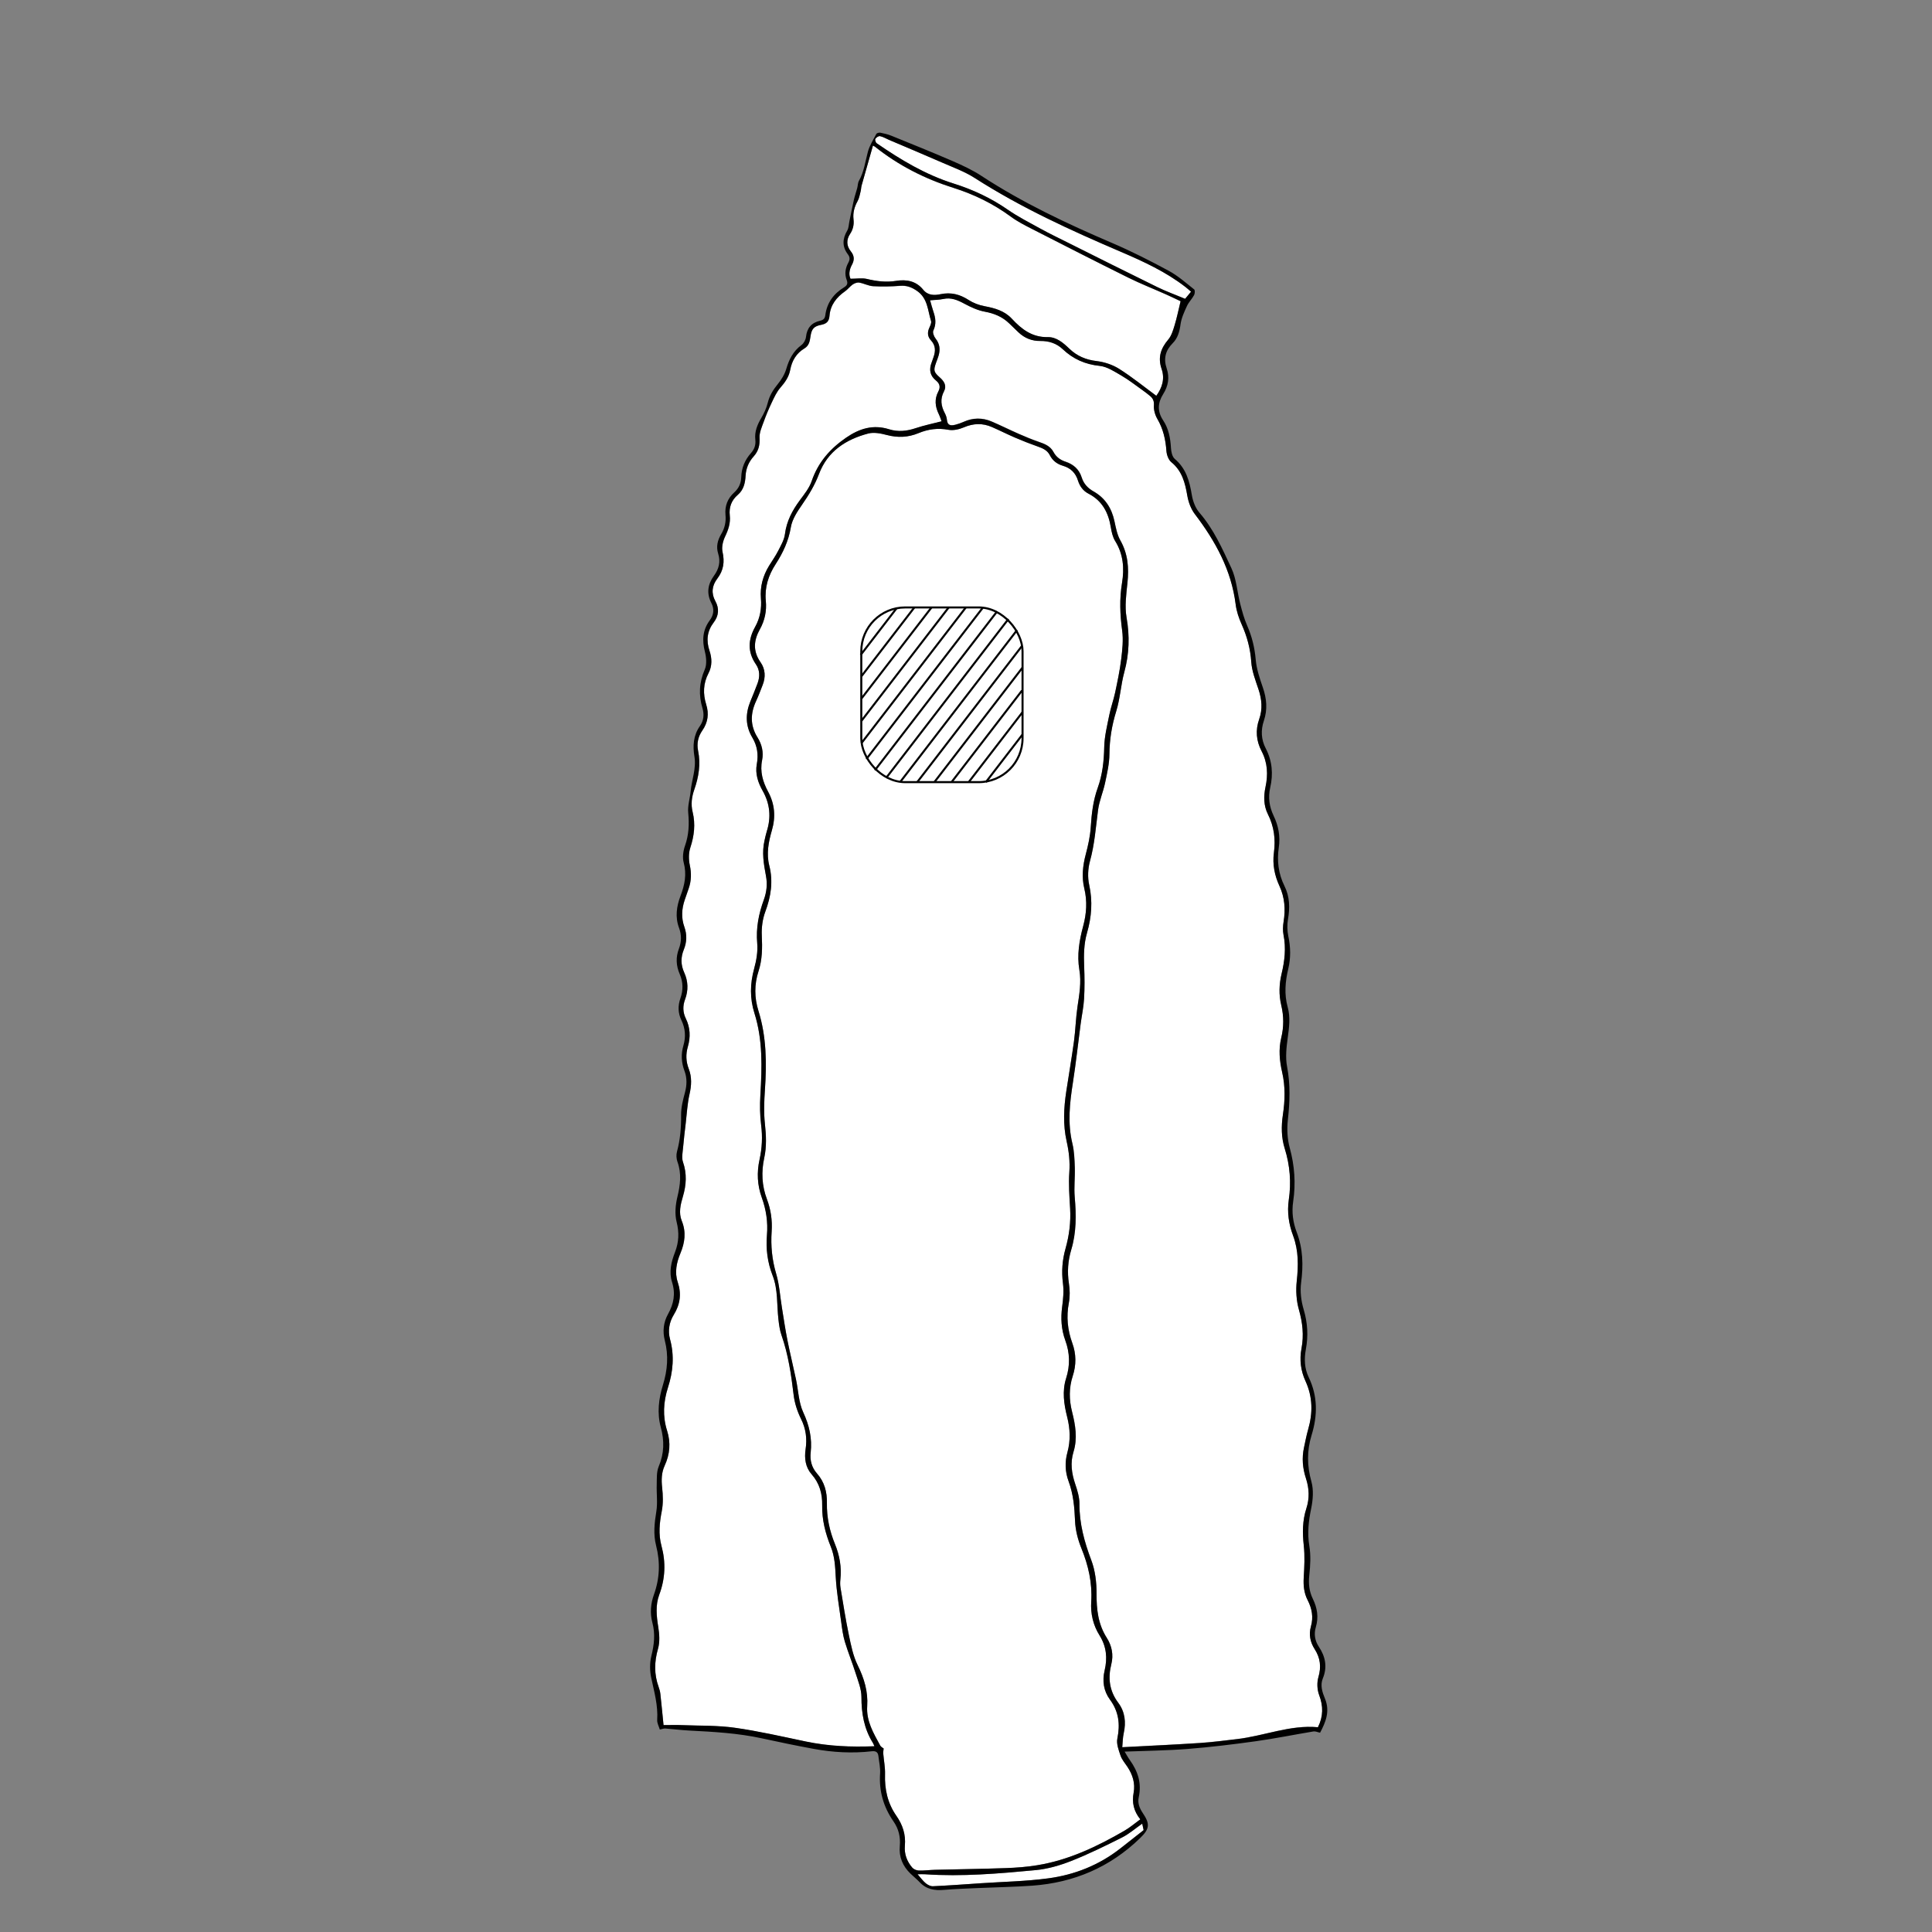 <?xml version="1.0" encoding="UTF-8"?>
<svg xmlns="http://www.w3.org/2000/svg" version="1.1" viewBox="0 0 708.66 708.66">
  <rect x="0" y="0" width="708.66" height="708.66" fill="#808080" stroke="none"/>
  <defs>
    <style>
      .cls-1, .cls-2 {
        fill: #fff;
      }

      .cls-2 {
        stroke: #000;
        stroke-miterlimit: 10;
        stroke-width: .75px;
      }
    </style>
  </defs>
  <!-- Generator: Adobe Illustrator 28.7.1, SVG Export Plug-In . SVG Version: 1.2.0 Build 142)  -->
  <g>
    <g id="fond">
      <g>
        <path class="cls-1" d="M418.26,667.33c-2.07,1.51-3.8,3-5.74,4.13-10.07,5.84-20.5,10.84-32.12,12.71-3.76.61-7.59.9-11.39,1.04-8.69.31-17.39.41-26.09.63-1.98.05-3.96.33-5.93.27-.82-.03-1.87-.47-2.39-1.09-1.95-2.28-2.96-5.02-2.69-8.03.37-4.09-.81-7.65-3.12-10.96-3.2-4.58-4.34-9.7-4.16-15.26.08-2.51-.44-5.04-.65-7.56-.05-.59.09-1.2.15-1.87-.33-.27-.98-.56-1.25-1.06-2.46-4.53-5.17-8.98-4.79-14.47.37-5.37-1.13-10.22-3.51-15.06-1.68-3.41-2.44-7.33-3.23-11.1-1.2-5.73-2.08-11.52-3.05-17.29-.16-.96-.16-1.99-.05-2.96.5-4.54-.28-8.87-1.99-13.06-1.98-4.83-3.04-9.82-2.95-15.07.07-3.99-.89-7.69-3.63-10.79-1.94-2.18-2.64-4.82-2.32-7.69.57-5.2-.49-9.92-2.73-14.74-1.7-3.66-1.8-8.05-2.66-12.1-1.03-4.82-2.2-9.61-3.16-14.44-.78-3.92-1.35-7.89-2-11.84-.68-4.16-.92-8.45-2.11-12.46-1.52-5.13-2.02-10.24-1.66-15.49.28-4.09-.29-8.03-1.73-11.86-1.87-4.97-2.11-10.01-.98-15.2.89-4.1.7-8.23.24-12.43-.45-4.11-.29-8.32,0-12.46.67-9.8.59-19.5-2.37-28.98-1.52-4.87-1.56-9.7.03-14.58,1.38-4.23,1.42-8.56,1.2-13-.14-2.89.24-6.02,1.25-8.72,2.08-5.6,2.98-11.13,1.49-16.99-1.12-4.39-.28-8.72.96-12.95,1.43-4.93,1.06-9.62-1.38-14.15-1.95-3.62-3.07-7.36-2.21-11.59.59-2.92-.09-5.79-1.69-8.34-2.73-4.37-2.62-8.78-.51-13.34.89-1.92,1.63-3.91,2.4-5.88,1.14-2.9,1-5.81-.76-8.32-2.85-4.06-2.56-7.99-.26-12.11,1.8-3.23,2.53-6.74,2.18-10.43-.48-4.95.95-9.37,3.6-13.46,2.72-4.18,4.74-8.53,5.59-13.58.49-2.9,2.36-5.72,4.1-8.23,2.48-3.56,4.68-7.19,6.22-11.27,3.15-8.34,9.85-12.68,18.04-14.84,2.1-.55,4.65-.04,6.84.54,4.01,1.06,7.83.88,11.61-.68,3.55-1.47,7.1-1.96,10.97-1.23,1.8.34,3.98-.17,5.71-.91,3.49-1.49,6.85-1.58,10.26-.1,2.85,1.24,5.62,2.65,8.48,3.88,2.71,1.16,5.45,2.26,8.24,3.23,1.85.65,3.58,1.36,4.52,3.22,1.02,2.02,2.68,3.26,4.81,3.88,2.81.82,4.64,2.61,5.5,5.39.66,2.12,1.89,3.82,3.87,4.84,5.07,2.6,7.32,6.99,8.2,12.38.28,1.72.7,3.56,1.59,5,2.99,4.81,3.39,10,2.51,15.34-.97,5.86-.75,11.63.05,17.5.47,3.42.07,7.01-.35,10.47-.5,4.12-1.37,8.2-2.23,12.27-.58,2.75-1.58,5.42-2.13,8.18-.78,3.92-1.79,7.88-1.87,11.84-.1,5.15-.65,10.13-2.4,14.97-1.67,4.63-2.24,9.43-2.54,14.33-.21,3.35-.95,6.7-1.82,9.96-1.11,4.18-1.57,8.36-.55,12.56,1.13,4.67.83,9.22-.41,13.81-1.43,5.28-2.33,10.61-1.39,16.12.77,4.53-.03,8.99-.7,13.47-.62,4.18-.72,8.44-1.28,12.64-.83,6.15-1.89,12.27-2.83,18.41-.93,6.12-1.23,12.24.14,18.33.84,3.73,1.25,7.43.98,11.32-.31,4.41.03,8.88.29,13.31.29,5-.33,9.87-1.68,14.67-1.18,4.2-1.52,8.4-.95,12.78.37,2.81.09,5.75-.29,8.58-.56,4.23-.32,8.32,1.14,12.31,1.69,4.61,1.83,9.16.32,13.9-1.5,4.72-.81,9.53.38,14.23,1.1,4.33,1.28,8.63.09,12.96-.99,3.59-.86,7.14.43,10.62,1.74,4.71,2.17,9.56,2.37,14.55.14,3.37,1.04,6.86,2.32,10.01,2.57,6.33,4.04,12.75,3.61,19.61-.28,4.41.71,8.62,3.06,12.37,2.55,4.06,2.93,8.31,1.86,12.83-.91,3.86-.38,7.54,1.95,10.71,3.22,4.38,3.8,9.01,2.72,14.26-.4,1.94.47,4.26,1.16,6.27.51,1.5,1.64,2.79,2.54,4.14,1.91,2.88,2.91,6.06,2.27,9.46-.67,3.59,0,6.72,2.44,9.78Z"/>
        <path class="cls-1" d="M341.14,110.11c1.82-.17,3.39-.16,4.89-.49,2.85-.62,5.19.38,7.63,1.69,2.38,1.28,4.95,2.48,7.57,2.97,3.48.64,6.48,1.88,8.99,4.33,1.11,1.09,2.24,2.17,3.36,3.24,2.26,2.16,4.95,3.23,8.07,3.18,3.11-.04,5.92.88,8.16,3,3.85,3.65,8.23,5.59,13.59,6.14,2.76.29,5.45,2.1,7.97,3.57,2.67,1.55,5.12,3.48,7.65,5.28.98.69,1.93,1.42,2.85,2.19,1.06.89,1.51,1.86,1.4,3.46-.12,1.64.44,3.55,1.29,5,2.14,3.66,2.99,7.55,3.3,11.71.1,1.43.76,3.25,1.8,4.1,3.97,3.23,5.05,7.58,5.86,12.29.4,2.35,1.32,4.87,2.75,6.74,7.56,9.93,13.4,20.53,14.99,33.16.31,2.48,1.15,4.98,2.18,7.27,1.99,4.44,3.21,8.94,3.54,13.84.23,3.38,1.54,6.72,2.64,9.99,1.23,3.68,1.58,7.29.26,11-1.43,4.03-1.07,7.98.88,11.7,2.23,4.25,2.42,8.61,1.44,13.18-.73,3.39-.69,6.85.88,9.96,2.29,4.54,2.86,9.21,2.2,14.18-.56,4.24.26,8.31,2.05,12.18,1.93,4.19,2.24,8.54,1.51,13.05-.26,1.59-.34,3.3-.03,4.86.97,4.84.42,9.56-.71,14.27-.92,3.85-1.04,7.71-.12,11.55.96,4.01.96,7.96-.01,11.96-1.02,4.22-.62,8.45.34,12.61,1.2,5.19,1.05,10.4.27,15.59-.63,4.2-.59,8.37.67,12.38,1.94,6.2,2.43,12.46,1.49,18.84-.67,4.54,0,8.91,1.58,13.12,2.04,5.48,1.97,10.98,1.34,16.69-.37,3.43-.15,7.14.79,10.44,1.34,4.75,1.88,9.4.96,14.2-.8,4.18-.28,8.23,1.46,12.02,2.68,5.85,2.71,11.72.96,17.78-.63,2.17-1.03,4.39-1.51,6.6-.84,3.83-.5,7.6.71,11.29,1.2,3.67,1.36,7.33.16,11.03-1.45,4.46-1.46,8.96-.95,13.61.43,3.89.21,7.88-.02,11.8-.17,2.91.12,5.67,1.44,8.23,1.59,3.09,2.16,6.25,1.21,9.62-.84,2.99-.27,5.8,1.35,8.33,2.09,3.26,2.49,6.51,1.39,10.29-.59,2.02-.48,4.61.27,6.58,1.53,4.04,1.55,7.81-.45,11.81-10.19-.96-19.79,3.23-29.85,4.37-4.49.51-8.97,1.12-13.48,1.41-9.3.6-18.61,1.03-28.44,1.55.16-1.67.16-3.47.54-5.17.9-4.03.45-7.84-2-11.12-3.28-4.39-3.85-9.04-2.54-14.23.84-3.34.18-6.7-1.67-9.59-3.2-5.01-3.78-10.43-3.76-16.23.02-4.09-.49-8.44-1.92-12.23-2.56-6.76-4.4-13.49-4.36-20.77.01-2.4-.76-4.87-1.54-7.19-1.32-3.92-1.88-7.78-.63-11.83,1.52-4.91.71-9.81-.52-14.64-1.12-4.43-1.18-8.82.24-13.17,1.33-4.06,1.28-8.08-.16-12.05-1.75-4.83-2.24-9.68-1.27-14.78.44-2.3.39-4.8.02-7.13-.66-4.23-.36-8.31.86-12.36,1.9-6.35,1.84-12.79,1.27-19.33-.31-3.56.14-7.19.03-10.78-.1-2.94-.2-5.96-.88-8.8-1.81-7.48-1-14.85.17-22.29,1.12-7.17,1.9-14.4,2.85-21.6.41-3.08,1.08-6.14,1.26-9.23.23-3.93.2-7.89.04-11.82-.17-4.19-.13-8.33,1.05-12.4,1.67-5.78,2.12-11.55.79-17.56-.62-2.77-.46-5.99.29-8.74,1.71-6.18,2.14-12.5,2.97-18.79.44-3.32,1.85-6.5,2.55-9.81.74-3.5,1.58-7.06,1.61-10.61.04-5.44.89-10.6,2.51-15.8,1.43-4.62,1.67-9.59,2.94-14.27,1.83-6.69,2.03-13.24.83-20.1-.72-4.08-.11-8.46.33-12.66.58-5.49.2-10.63-2.6-15.58-1.18-2.09-1.66-4.63-2.16-7.03-1.01-4.77-3.4-8.51-7.66-10.93-2.14-1.21-3.63-2.8-4.38-5.19-.91-2.9-3.01-4.76-5.85-5.7-1.98-.65-3.49-1.72-4.49-3.6-1.15-2.16-3.25-2.97-5.44-3.72-2.52-.86-4.99-1.9-7.43-2.97-3.3-1.44-6.51-3.07-9.82-4.48-3.41-1.45-6.86-1.4-10.28.14-.96.43-1.97.79-2.99,1.05-1.58.41-2.94.37-3.12-1.82-.07-.82-.37-1.68-.76-2.41-1.41-2.65-1.78-5.23-.3-8.04,1.07-2.01.05-3.66-1.51-5.04-2.3-2.03-2.43-2.6-1.38-5.51.31-.86.67-1.71.92-2.6.63-2.23.41-4.26-1.12-6.18-.6-.76-1.17-2.22-.83-2.93,1.15-2.41.83-4.63.02-6.97-.46-1.33-.79-2.7-1.22-4.2Z"/>
        <path class="cls-1" d="M345.39,154.58c-3.3.86-6.47,1.5-9.51,2.52-3.26,1.09-6.44,1.44-9.75.4-5.8-1.82-10.81-.31-15.75,3.08-5.92,4.07-10.28,9.05-12.64,15.93-.87,2.53-2.69,4.79-4.32,7-2.78,3.75-4.88,7.67-5.49,12.44-.27,2.15-1.51,4.22-2.52,6.22-.96,1.88-2.22,3.61-3.32,5.43-2.23,3.67-3.32,7.62-2.97,11.94.31,3.69-.3,7.2-2.12,10.44-2.6,4.65-2.86,9.19.29,13.75,1.46,2.11,1.48,4.54.61,6.92-.82,2.25-1.75,4.47-2.66,6.69-1.84,4.53-1.83,8.96.72,13.23,1.83,3.06,2.3,6.26,1.65,9.77-.65,3.49.45,6.77,2.14,9.76,2.71,4.79,3.17,9.71,1.51,14.91-.34,1.07-.55,2.19-.81,3.29-1.04,4.39-.3,8.73.52,13.03.57,3.03.24,5.92-.78,8.74-1.89,5.17-2.93,10.36-2.43,15.96.27,3.08-.31,6.36-1.14,9.38-1.51,5.5-1.59,10.87.12,16.27,3.12,9.85,2.77,19.93,2.18,30.05-.21,3.65-.18,7.37.28,10.99.55,4.29.34,8.47-.58,12.63-1.05,4.76-.83,9.41.82,13.98,1.61,4.46,2.29,9.01,1.89,13.74-.43,5.07.2,10.03,2.06,14.78,2.04,5.2,1.53,10.73,2.15,16.11.23,1.95.48,3.96,1.12,5.8,2.49,7.12,3.57,14.49,4.46,21.94.36,3.02,1.36,6.09,2.72,8.82,1.8,3.61,2.25,7.23,1.67,11.1-.5,3.37-.05,6.62,2.21,9.2,2.91,3.31,3.95,7.13,3.87,11.34-.1,5.34,1.19,10.36,3.17,15.24,1.44,3.55,1.59,7.21,1.8,10.99.31,5.61,1.27,11.19,2.03,16.77.32,2.37.63,4.78,1.32,7.07,1.17,3.89,2.73,7.67,3.95,11.55.9,2.86,2.14,5.81,2.13,8.71-.01,6.04.97,11.66,4.18,16.82.21.34.34.74.58,1.26-8.59.35-16.92,0-25.19-1.74-8.63-1.81-17.24-3.79-25.96-5.03-6.26-.89-12.68-.72-19.03-.96-2.45-.09-4.9-.02-7.17-.02-.41-4.06-.76-7.77-1.17-11.48-.09-.83-.33-1.67-.61-2.46-1.71-4.68-1.63-9.29-.24-14.11.7-2.45.51-5.31.09-7.89-.66-4.05-1.08-8.05.37-11.93,2.21-5.91,2.45-11.83.8-17.88-1.16-4.26-.72-8.48.12-12.78.54-2.78.44-5.76.13-8.59-.31-2.83-.26-5.49.93-8.07,1.92-4.16,2.28-8.42.89-12.79-1.69-5.31-1.37-10.59.31-15.83,1.88-5.84,2.4-11.68.77-17.72-.83-3.06-.34-6.23,1.38-9.01,2.34-3.78,2.87-7.67,1.44-11.95-1.2-3.58-.44-7.17.97-10.55,1.65-3.95,2.17-7.82.51-11.91-1.21-2.97-.45-6.01.41-8.93,1.26-4.24,1.52-8.38.03-12.68-.54-1.55-.12-3.47.03-5.21.26-3.01.62-6.01.98-9.01.42-3.56.6-7.17,1.39-10.64.73-3.22.9-6.27-.29-9.34-1.03-2.67-1.13-5.32-.32-8.08,1.02-3.5.9-6.98-.74-10.33-1.12-2.28-1.18-4.61-.29-6.99,1.26-3.34,1.16-6.68-.31-9.9-1.29-2.82-1.29-5.58-.14-8.41,1.11-2.73,1.21-5.51.21-8.28-1.2-3.35-1-6.66.13-9.97.48-1.4.98-2.8,1.46-4.2.97-2.81,1.02-5.58.39-8.53-.43-2.04-.46-4.43.19-6.39,1.43-4.36,1.95-8.62.85-13.1-.68-2.79-.36-5.46.63-8.27,1.59-4.54,2.38-9.29,1.38-14.16-.56-2.7,0-5.24,1.56-7.47,2.06-2.96,2.47-6.12,1.42-9.49-1.23-3.96-1.12-7.76.83-11.5,1.38-2.65,1.3-5.48.37-8.25-1.27-3.76-.89-7.19,1.56-10.41,1.84-2.41,2.07-5.08.6-7.76-1.62-2.96-1.25-5.72.72-8.31,2.26-2.97,2.73-6.11,1.9-9.79-.39-1.73.14-3.95.94-5.62,1.2-2.5,2.03-4.94,1.72-7.72-.34-3.03.62-5.59,2.94-7.58,2.19-1.87,2.71-4.41,2.86-7.05.16-2.74,1.19-5.08,2.99-7.08,1.78-1.97,2.27-4.14,2.13-6.81-.1-1.91.82-3.91,1.5-5.8.88-2.43,1.88-4.83,2.99-7.16.9-1.88,1.79-3.86,3.14-5.4,1.72-1.97,3.13-3.94,3.62-6.56.62-3.34,2.25-6.08,5.24-7.87,1.67-1,1.94-2.66,2.19-4.36.39-2.74,1.2-3.74,3.91-4.27,1.96-.38,2.9-1.22,3.07-3.33.31-3.94,2.55-6.77,5.72-8.99,1.02-.71,1.77-1.79,2.8-2.49.66-.45,1.64-.81,2.39-.68,1.73.29,3.39,1.22,5.11,1.32,3.29.18,6.61.12,9.89-.14,2.43-.19,4.28.53,6.25,1.91,3.9,2.73,3.86,7.13,5.08,10.99.21.68-.24,1.66-.59,2.41-.81,1.73-.74,3.3.57,4.71,1.72,1.84,1.73,3.91.94,6.12-.24.66-.44,1.34-.7,2-1.02,2.6-.62,4.84,1.64,6.64,1.35,1.07,1.66,2.41.83,3.95-1.5,2.81-1.2,5.56.15,8.33.48.99.8,2.06,1.05,2.7Z"/>
        <path class="cls-1" d="M433.04,110.47c-.81,3.32-1.37,6.12-2.2,8.84-.56,1.84-1.15,3.86-2.35,5.28-2.76,3.25-3.85,6.61-2.43,10.74,1.25,3.63.22,6.91-1.94,9.87-4.55-3.34-8.92-6.9-13.65-9.89-2.42-1.52-5.43-2.51-8.27-2.85-3.93-.47-7.17-1.84-9.98-4.54-2.22-2.13-4.72-4.3-7.86-4.24-5.77.11-9.64-2.87-13.25-6.77-2.67-2.88-6.25-3.88-10.02-4.58-2.02-.38-4.09-1.15-5.81-2.27-3.21-2.09-6.48-2.92-10.25-2.14-2.31.48-4.67.53-6.41-1.62-2.61-3.24-6.16-3.87-9.97-3.25-3.65.6-7.13.14-10.68-.71-1.77-.42-3.72-.07-6.01-.07-.67-1.32-.51-3.25.47-5.04,1.02-1.85.96-3.38-.39-5.05-1.58-1.96-1.66-4.21-.27-6.31,1.12-1.69,1.51-3.45,1.28-5.42-.28-2.4.34-4.58,1.52-6.7.59-1.07.79-2.37,1.1-3.58.18-.68.16-1.41.35-2.09,1.36-4.85,2.75-9.7,4.16-14.64.17.09.5.19.75.39,8.61,6.86,18.25,11.77,28.73,15.08,7.61,2.4,14.66,5.84,21.11,10.59,2.37,1.75,5.05,3.11,7.68,4.46,11.76,6.01,23.52,12.01,35.35,17.88,4.55,2.25,9.28,4.11,13.92,6.18,1.92.85,3.81,1.78,5.3,2.48Z"/>
        <path class="cls-1" d="M436.86,106.98c-.88,1.06-1.68,2.02-2.17,2.62-3.57-1.49-7-2.73-10.27-4.33-11.1-5.43-22.13-10.98-33.19-16.5-3.16-1.58-6.34-3.11-9.44-4.81-4.14-2.27-8.37-4.43-12.24-7.11-6.12-4.23-12.73-7.32-19.76-9.53-10.31-3.24-19.42-8.71-28.23-14.78-.39-.27-.71-1.3-.5-1.61.34-.51,1.21-1.11,1.71-1,1.15.24,2.21.9,3.31,1.37,6.42,2.74,12.87,5.43,19.26,8.23,4.13,1.81,8.47,3.37,12.23,5.78,16.96,10.88,35.19,19.19,53.65,27.09,8.24,3.53,16.41,7.29,23.57,12.84.66.51,1.29,1.08,2.05,1.73Z"/>
        <path class="cls-1" d="M418.98,668.91c.18.83.38,1.77.51,2.38-2.99,2.35-5.76,4.53-8.53,6.71-7.81,6.13-16.8,9.69-26.51,10.98-8.17,1.09-16.46,1.24-24.7,1.79-5.85.39-11.7.82-17.55,1.1-.87.04-1.92-.51-2.63-1.09-1.02-.83-1.8-1.95-3-3.31,1.13,0,1.92-.05,2.7,0,13.6.93,27.14-.24,40.64-1.52,4.43-.42,8.91-1.72,13.07-3.37,6.36-2.51,12.52-5.55,18.63-8.62,2.55-1.28,4.76-3.24,7.38-5.06Z"/>
      </g>
    </g>
    <g id="tracés">
      <path d="M484.22,635.56c-.98-.2-1.74-.58-2.42-.47-7.09,1.18-14.15,2.62-21.27,3.61-8.24,1.15-16.52,2.15-24.81,2.81-7.61.6-15.25.67-23.21.98.68,1.11,1.25,2.18,1.96,3.17,2.94,4.09,4.35,8.5,3.22,13.58-.47,2.12.28,3.99,1.48,5.78,2.76,4.09,2.48,5.84-.98,9.2-11.02,10.69-24.27,16.34-39.48,17.44-6.55.47-13.14.58-19.7.87-4.24.19-8.48.32-12.71.68-3.42.3-6.46-.16-8.93-2.78-1.07-1.13-2.29-2.1-3.41-3.18-2.86-2.77-4.28-6.13-3.91-10.12.3-3.31-.43-6.32-2.32-9.04-3.68-5.3-5.35-11.12-4.91-17.61.14-2.07-.38-4.19-.61-6.29-.16-1.46-.89-2-2.43-1.82-7.15.81-14.27.42-21.32-.88-6.39-1.17-12.75-2.5-19.09-3.88-8.74-1.9-17.63-2.38-26.52-2.84-2.95-.15-5.89-.53-8.84-.75-.55-.04-1.12.2-1.99.38-.34-1.16-1.04-2.37-.96-3.53.35-5.33-1.11-10.34-2.19-15.45-.54-2.55-.58-5.43.04-7.94,1.03-4.14,1.5-8.13.38-12.3-.92-3.43-.62-6.96.56-10.24,2.16-5.99,2.37-11.93.79-18.1-1.04-4.07-.59-8.22.1-12.4.53-3.21.04-6.58.15-9.87.07-2.23-.11-4.67.72-6.63,2.04-4.82,2.12-9.47.76-14.46-1.4-5.16-.77-10.41.8-15.48,1.67-5.39,2.11-10.78.69-16.28-.86-3.36-.5-6.7,1.16-9.67,2.12-3.79,2.83-7.52,1.49-11.75-1.18-3.72-.3-7.45,1.08-10.98,1.43-3.69,1.58-7.21.59-11.14-.72-2.87-.42-6.22.29-9.15,1.06-4.37,1.59-8.53.03-12.85-.41-1.14-.5-2.59-.18-3.75,1.2-4.41,1.56-8.85,1.51-13.41-.03-2.77.69-5.59,1.42-8.3.72-2.7.8-5.29-.17-7.88-1.16-3.08-1.33-6.15-.4-9.33.93-3.16.72-6.28-.74-9.29-1.27-2.62-1.32-5.34-.36-8.04,1.07-3.02,1-5.97-.26-8.88-1.33-3.07-1.49-6.14-.3-9.28.97-2.54,1.03-5.06.06-7.65-1.5-3.99-.91-7.96.56-11.81,1.52-3.98,2.3-7.87,1.14-12.17-.51-1.9-.18-4.28.49-6.19,1.41-3.99,1.57-7.91,1.17-12.07-.25-2.57.64-5.24.89-7.88.4-4.25,2.12-8.31,1.39-12.74-.65-3.89-.41-7.76,2.01-11.19,1.39-1.97,1.63-4.23.95-6.5-1.46-4.87-1.24-9.49.83-14.24.81-1.86.57-4.49.04-6.57-1.07-4.18-.81-7.94,1.79-11.47,1.46-1.98,1.75-4.09.58-6.36-1.81-3.5-1.33-6.86.94-9.96,1.84-2.51,2.51-5.17,1.56-8.17-.8-2.55-.2-4.92,1.11-7.11,1.32-2.22,1.83-4.53,1.58-7.1-.3-3.22.78-6.01,3.19-8.19,1.68-1.52,2.53-3.41,2.59-5.61.1-3.41,1.35-6.35,3.57-8.85,1.26-1.42,1.81-2.98,1.6-4.85-.34-2.96.7-5.51,2.18-8.02,1.03-1.74,1.9-3.65,2.38-5.6.66-2.64,1.97-4.74,3.66-6.81,1.34-1.64,2.54-3.59,3.13-5.6,1.03-3.52,2.55-6.51,5.57-8.75.85-.63,1.55-1.92,1.66-2.97.35-3.26,2.02-5.22,5.13-5.93,1.21-.27,1.79-.76,1.96-2.04.57-4.52,3.03-7.86,6.84-10.2,1.18-.72,1.5-1.43,1-2.73-.84-2.18-.49-4.34.6-6.34.62-1.13.63-2.02-.18-3.08-2.14-2.82-1.99-5.69-.22-8.7.56-.95.56-2.25.8-3.39.54-2.59,1.02-5.18,1.61-7.76.34-1.49.85-2.94,1.25-4.42.24-.88.2-1.9.63-2.66,1.88-3.33,2.32-7.06,3.28-10.65.62-2.3,1.97-4.42,3.1-6.56.18-.33,1.01-.55,1.46-.46,1.37.27,2.76.59,4.06,1.12,7.52,3.06,15.06,6.08,22.5,9.31,3.62,1.57,7.25,3.27,10.54,5.42,15.09,9.87,31.31,17.49,47.84,24.57,7.13,3.05,14.08,6.58,20.91,10.27,3.34,1.81,6.26,4.42,9.27,6.8.35.28.28,1.52-.02,2.08-.77,1.42-1.99,2.61-2.65,4.07-.98,2.14-2.02,4.39-2.33,6.68-.36,2.64-1.01,5.03-2.86,6.89-2.67,2.69-3.44,5.66-2.21,9.28,1.11,3.27.58,6.43-1.26,9.34-2.05,3.25-2.24,6.39-.03,9.71,2.01,3.01,2.64,6.48,2.85,10.08.08,1.39.45,3.23,1.39,4.03,4.18,3.52,5.43,8.19,6.27,13.27.38,2.27,1.31,4.76,2.78,6.46,5.24,6.05,8.42,13.27,11.72,20.33,1.87,3.99,2.12,8.73,3.24,13.09.7,2.72,1.44,5.48,2.57,8.04,1.75,4,2.74,8.07,3.12,12.44.3,3.46,1.47,6.89,2.61,10.21,1.41,4.09,1.78,8.07.38,12.22-1.16,3.42-1.01,6.86.67,10.1,2.39,4.61,2.81,9.41,1.66,14.41-.83,3.59-.33,7.03,1.24,10.32,1.78,3.73,2.52,7.52,1.9,11.71-.71,4.82-.14,9.58,2.08,14.05,1.94,3.89,2.04,7.96,1.3,12.2-.35,2.02-.3,4.23.12,6.23.86,4.03.93,7.99-.02,11.97-1.12,4.67-1.52,9.33-.21,14.04,1.05,3.77.52,7.51,0,11.33-.47,3.45-.87,7.1-.23,10.47,1.25,6.58,1.03,13.01.29,19.59-.38,3.35-.2,6.98.69,10.23,1.79,6.55,2.25,13.07,1.26,19.72-.58,3.9-.07,7.64,1.3,11.24,2.32,6.06,2.45,12.18,1.61,18.55-.42,3.18.02,6.69.94,9.79,1.46,4.9,1.72,9.7.8,14.64-.65,3.51-.5,6.99,1.03,10.17,3.36,6.97,3.3,14.03,1.09,21.24-1.75,5.69-1.72,11.26-.08,17.08.85,3.04.58,6.63-.07,9.79-.96,4.62-1.48,9.07-.69,13.81.58,3.49.38,7.19-.02,10.73-.34,3.09-.04,5.91,1.29,8.64,1.65,3.37,2.2,6.77,1.1,10.46-.73,2.45-.35,4.92,1.11,7.12,2.42,3.64,3.2,7.43,1.47,11.64-1.03,2.52-.2,5.04.78,7.4,1.96,4.72.2,8.78-1.82,12.58ZM418.26,667.33c-2.45-3.05-3.11-6.19-2.44-9.78.63-3.4-.36-6.58-2.27-9.46-.9-1.35-2.03-2.65-2.54-4.14-.69-2.01-1.56-4.33-1.16-6.27,1.08-5.24.51-9.88-2.72-14.26-2.33-3.17-2.87-6.85-1.95-10.71,1.07-4.52.68-8.77-1.86-12.83-2.35-3.74-3.34-7.96-3.06-12.37.44-6.86-1.03-13.28-3.61-19.61-1.28-3.15-2.18-6.64-2.32-10.01-.2-4.99-.63-9.85-2.37-14.55-1.29-3.48-1.42-7.03-.43-10.62,1.19-4.33,1.01-8.63-.09-12.96-1.2-4.7-1.89-9.52-.38-14.23,1.51-4.74,1.37-9.29-.32-13.9-1.46-3.99-1.7-8.09-1.14-12.31.38-2.83.66-5.78.29-8.58-.57-4.38-.24-8.58.95-12.78,1.35-4.8,1.97-9.66,1.68-14.67-.26-4.43-.6-8.9-.29-13.31.28-3.89-.14-7.58-.98-11.32-1.37-6.09-1.07-12.22-.14-18.33.93-6.14,1.99-12.26,2.83-18.41.57-4.19.66-8.45,1.28-12.64.67-4.49,1.47-8.95.7-13.47-.94-5.51-.03-10.84,1.39-16.12,1.24-4.59,1.54-9.14.41-13.81-1.01-4.21-.56-8.38.55-12.56.86-3.26,1.61-6.61,1.82-9.96.31-4.9.87-9.7,2.54-14.33,1.75-4.84,2.29-9.82,2.4-14.97.08-3.96,1.08-7.92,1.87-11.84.55-2.76,1.54-5.43,2.13-8.18.86-4.07,1.73-8.15,2.23-12.27.42-3.46.82-7.05.35-10.47-.8-5.87-1.02-11.64-.05-17.5.88-5.34.48-10.53-2.51-15.34-.9-1.44-1.31-3.28-1.59-5-.88-5.39-3.14-9.78-8.2-12.38-1.98-1.02-3.2-2.72-3.87-4.84-.87-2.78-2.69-4.57-5.5-5.39-2.12-.62-3.79-1.86-4.81-3.88-.94-1.86-2.67-2.57-4.52-3.22-2.78-.98-5.53-2.07-8.24-3.23-2.85-1.22-5.63-2.64-8.48-3.88-3.41-1.48-6.77-1.39-10.26.1-1.74.74-3.92,1.25-5.71.91-3.87-.73-7.42-.24-10.97,1.23-3.78,1.57-7.6,1.74-11.61.68-2.19-.58-4.74-1.09-6.84-.54-8.19,2.17-14.89,6.5-18.04,14.84-1.54,4.08-3.74,7.71-6.22,11.27-1.74,2.51-3.61,5.33-4.1,8.23-.85,5.06-2.88,9.4-5.59,13.58-2.65,4.08-4.08,8.51-3.6,13.46.36,3.69-.38,7.21-2.18,10.43-2.3,4.12-2.59,8.04.26,12.11,1.76,2.51,1.9,5.43.76,8.32-.77,1.97-1.51,3.96-2.4,5.88-2.12,4.55-2.23,8.97.51,13.34,1.6,2.55,2.28,5.42,1.69,8.34-.86,4.23.26,7.97,2.21,11.59,2.44,4.53,2.82,9.22,1.38,14.15-1.23,4.23-2.07,8.56-.96,12.95,1.5,5.87.6,11.39-1.49,16.99-1,2.7-1.39,5.82-1.25,8.72.21,4.43.18,8.77-1.2,13-1.59,4.88-1.55,9.71-.03,14.58,2.96,9.48,3.04,19.19,2.37,28.98-.28,4.14-.45,8.36,0,12.46.46,4.2.65,8.33-.24,12.43-1.13,5.2-.89,10.23.98,15.2,1.44,3.83,2.01,7.77,1.73,11.86-.36,5.25.14,10.37,1.66,15.49,1.19,4.01,1.43,8.3,2.11,12.46.65,3.95,1.22,7.92,2,11.84.96,4.83,2.13,9.62,3.16,14.44.87,4.05.97,8.44,2.66,12.1,2.24,4.82,3.3,9.54,2.73,14.74-.32,2.87.38,5.51,2.32,7.69,2.75,3.1,3.71,6.8,3.63,10.79-.1,5.25.97,10.24,2.95,15.07,1.72,4.19,2.49,8.52,1.99,13.06-.11.98-.11,2,.05,2.96.97,5.77,1.85,11.56,3.05,17.29.79,3.77,1.55,7.69,3.23,11.1,2.38,4.83,3.87,9.69,3.51,15.06-.37,5.49,2.34,9.94,4.79,14.47.27.5.92.79,1.25,1.06-.06.66-.2,1.27-.15,1.87.2,2.52.73,5.05.65,7.56-.18,5.55.95,10.68,4.16,15.26,2.31,3.31,3.49,6.87,3.12,10.96-.27,3.02.74,5.75,2.69,8.03.52.61,1.57,1.06,2.39,1.09,1.97.06,3.95-.22,5.93-.27,8.7-.22,17.4-.32,26.09-.63,3.81-.13,7.63-.43,11.39-1.04,11.62-1.88,22.06-6.88,32.12-12.71,1.94-1.12,3.66-2.62,5.74-4.13ZM341.14,110.11c.43,1.5.76,2.87,1.22,4.2.81,2.34,1.13,4.56-.02,6.97-.34.7.23,2.17.83,2.93,1.53,1.92,1.75,3.95,1.12,6.18-.25.88-.61,1.73-.92,2.6-1.04,2.9-.92,3.47,1.38,5.51,1.56,1.38,2.58,3.02,1.51,5.04-1.49,2.81-1.11,5.39.3,8.04.39.74.69,1.59.76,2.41.18,2.19,1.53,2.23,3.12,1.82,1.02-.26,2.03-.62,2.99-1.05,3.41-1.54,6.86-1.59,10.28-.14,3.31,1.41,6.53,3.03,9.82,4.48,2.44,1.07,4.91,2.1,7.43,2.97,2.19.75,4.3,1.56,5.44,3.72,1,1.88,2.51,2.95,4.49,3.6,2.84.94,4.94,2.8,5.85,5.7.75,2.39,2.25,3.98,4.38,5.19,4.26,2.41,6.64,6.16,7.66,10.93.51,2.4.98,4.94,2.16,7.03,2.8,4.95,3.18,10.09,2.6,15.58-.44,4.2-1.04,8.58-.33,12.66,1.2,6.86,1,13.41-.83,20.1-1.28,4.68-1.51,9.65-2.94,14.27-1.61,5.2-2.47,10.36-2.51,15.8-.03,3.54-.87,7.11-1.61,10.61-.7,3.3-2.11,6.48-2.55,9.81-.83,6.29-1.26,12.6-2.97,18.79-.76,2.75-.91,5.97-.29,8.74,1.33,6.01.88,11.78-.79,17.56-1.18,4.07-1.22,8.21-1.05,12.4.16,3.93.18,7.89-.04,11.82-.18,3.09-.85,6.15-1.26,9.23-.95,7.2-1.73,14.43-2.85,21.6-1.16,7.44-1.98,14.81-.17,22.29.69,2.84.78,5.85.88,8.8.12,3.59-.34,7.21-.03,10.78.58,6.54.64,12.98-1.27,19.33-1.21,4.05-1.51,8.13-.86,12.36.36,2.33.42,4.83-.02,7.13-.98,5.1-.48,9.95,1.27,14.78,1.44,3.97,1.49,7.99.16,12.05-1.42,4.34-1.37,8.74-.24,13.17,1.22,4.83,2.04,9.72.52,14.64-1.25,4.05-.69,7.91.63,11.83.78,2.32,1.55,4.79,1.54,7.19-.04,7.28,1.8,14.01,4.36,20.77,1.44,3.79,1.94,8.14,1.92,12.23-.03,5.8.56,11.22,3.76,16.23,1.85,2.89,2.51,6.25,1.67,9.59-1.31,5.2-.73,9.84,2.54,14.23,2.45,3.28,2.9,7.1,2,11.12-.38,1.71-.38,3.5-.54,5.17,9.83-.52,19.14-.95,28.44-1.55,4.5-.29,8.99-.9,13.48-1.41,10.06-1.15,19.66-5.33,29.85-4.37,2-4,1.98-7.77.45-11.81-.74-1.97-.86-4.56-.27-6.58,1.1-3.78.7-7.04-1.39-10.29-1.62-2.53-2.19-5.34-1.35-8.33.95-3.38.38-6.53-1.21-9.62-1.32-2.56-1.62-5.32-1.44-8.23.23-3.93.45-7.91.02-11.8-.51-4.65-.5-9.15.95-13.61,1.21-3.7,1.05-7.36-.16-11.03-1.21-3.69-1.54-7.46-.71-11.29.48-2.21.89-4.44,1.51-6.6,1.75-6.05,1.72-11.93-.96-17.78-1.74-3.79-2.27-7.83-1.46-12.02.92-4.8.39-9.45-.96-14.2-.94-3.31-1.16-7.02-.79-10.44.62-5.71.7-11.22-1.34-16.69-1.57-4.21-2.24-8.57-1.58-13.12.94-6.38.45-12.64-1.49-18.84-1.26-4.01-1.3-8.18-.67-12.38.78-5.19.93-10.4-.27-15.59-.96-4.16-1.36-8.39-.34-12.61.97-4,.97-7.95.01-11.96-.92-3.84-.8-7.71.12-11.55,1.13-4.71,1.68-9.43.71-14.27-.31-1.56-.23-3.27.03-4.86.73-4.52.42-8.86-1.51-13.05-1.79-3.87-2.61-7.94-2.05-12.18.66-4.97.09-9.64-2.2-14.18-1.57-3.11-1.6-6.57-.88-9.96.98-4.57.78-8.93-1.44-13.18-1.95-3.72-2.31-7.68-.88-11.7,1.31-3.7.97-7.32-.26-11-1.09-3.27-2.41-6.61-2.64-9.99-.33-4.91-1.55-9.41-3.54-13.84-1.03-2.29-1.87-4.79-2.18-7.27-1.58-12.63-7.43-23.23-14.99-33.16-1.43-1.88-2.34-4.39-2.75-6.74-.81-4.71-1.9-9.05-5.86-12.29-1.04-.85-1.7-2.67-1.8-4.1-.3-4.16-1.16-8.05-3.3-11.71-.85-1.45-1.41-3.36-1.29-5,.11-1.6-.34-2.57-1.4-3.46-.92-.77-1.87-1.5-2.85-2.19-2.53-1.79-4.98-3.73-7.65-5.28-2.53-1.46-5.21-3.28-7.97-3.57-5.36-.56-9.74-2.5-13.59-6.14-2.24-2.12-5.05-3.04-8.16-3-3.12.04-5.81-1.03-8.07-3.18-1.12-1.08-2.25-2.16-3.36-3.24-2.52-2.45-5.51-3.69-8.99-4.33-2.62-.48-5.19-1.69-7.57-2.97-2.45-1.31-4.78-2.31-7.63-1.69-1.5.33-3.07.32-4.89.49ZM345.39,154.58c-.25-.64-.57-1.71-1.05-2.7-1.35-2.77-1.65-5.52-.15-8.33.82-1.54.52-2.87-.83-3.95-2.26-1.8-2.66-4.03-1.64-6.64.26-.66.46-1.33.7-2,.79-2.21.78-4.27-.94-6.12-1.31-1.41-1.38-2.98-.57-4.71.35-.75.8-1.73.59-2.41-1.22-3.86-1.18-8.25-5.08-10.99-1.97-1.38-3.82-2.1-6.25-1.91-3.28.26-6.6.32-9.89.14-1.72-.1-3.38-1.02-5.11-1.32-.75-.13-1.73.23-2.39.68-1.02.7-1.78,1.78-2.8,2.49-3.17,2.22-5.41,5.06-5.72,8.99-.16,2.11-1.11,2.95-3.07,3.33-2.7.53-3.51,1.53-3.91,4.27-.25,1.71-.51,3.36-2.19,4.36-2.99,1.79-4.62,4.53-5.24,7.87-.49,2.62-1.9,4.59-3.62,6.56-1.35,1.54-2.24,3.52-3.14,5.4-1.11,2.33-2.12,4.73-2.99,7.16-.68,1.88-1.6,3.89-1.5,5.8.14,2.68-.36,4.84-2.13,6.81-1.8,2-2.83,4.34-2.99,7.08-.15,2.65-.67,5.18-2.86,7.05-2.32,1.98-3.28,4.54-2.94,7.58.31,2.78-.53,5.22-1.72,7.72-.8,1.67-1.33,3.88-.94,5.62.83,3.68.36,6.82-1.9,9.79-1.97,2.59-2.33,5.35-.72,8.31,1.47,2.68,1.24,5.35-.6,7.76-2.45,3.21-2.83,6.65-1.56,10.41.94,2.78,1.01,5.61-.37,8.25-1.95,3.74-2.07,7.54-.83,11.5,1.05,3.36.64,6.53-1.42,9.49-1.56,2.23-2.12,4.77-1.56,7.47,1,4.87.21,9.63-1.38,14.16-.99,2.81-1.31,5.48-.63,8.27,1.09,4.48.58,8.74-.85,13.1-.64,1.96-.62,4.35-.19,6.39.63,2.95.58,5.72-.39,8.53-.48,1.4-.98,2.8-1.46,4.2-1.13,3.31-1.33,6.62-.13,9.97.99,2.77.9,5.55-.21,8.28-1.15,2.82-1.15,5.58.14,8.41,1.47,3.22,1.57,6.57.31,9.9-.89,2.38-.83,4.71.29,6.99,1.64,3.35,1.76,6.82.74,10.33-.8,2.76-.71,5.42.32,8.08,1.19,3.07,1.03,6.12.29,9.34-.79,3.47-.97,7.09-1.39,10.64-.35,3-.72,6-.98,9.01-.15,1.74-.57,3.66-.03,5.21,1.49,4.3,1.23,8.44-.03,12.68-.87,2.92-1.62,5.96-.41,8.93,1.67,4.1,1.14,7.96-.51,11.91-1.41,3.38-2.17,6.97-.97,10.55,1.43,4.28.9,8.17-1.44,11.95-1.72,2.78-2.21,5.95-1.38,9.01,1.64,6.04,1.11,11.88-.77,17.72-1.68,5.24-2,10.51-.31,15.83,1.39,4.38,1.03,8.63-.89,12.79-1.19,2.58-1.24,5.25-.93,8.07.31,2.84.41,5.82-.13,8.59-.84,4.31-1.28,8.52-.12,12.78,1.64,6.06,1.4,11.97-.8,17.88-1.45,3.88-1.02,7.88-.37,11.93.42,2.57.61,5.44-.09,7.89-1.39,4.83-1.47,9.43.24,14.11.29.79.52,1.63.61,2.46.41,3.7.76,7.41,1.17,11.48,2.26,0,4.72-.08,7.17.02,6.35.24,12.77.07,19.03.96,8.72,1.24,17.33,3.22,25.96,5.03,8.27,1.73,16.6,2.09,25.19,1.74-.24-.52-.36-.92-.58-1.26-3.21-5.16-4.19-10.78-4.18-16.82,0-2.91-1.23-5.85-2.13-8.71-1.22-3.88-2.78-7.66-3.95-11.55-.69-2.28-1-4.69-1.32-7.07-.76-5.58-1.73-11.16-2.03-16.77-.21-3.77-.36-7.44-1.8-10.99-1.98-4.88-3.28-9.9-3.17-15.24.08-4.21-.96-8.03-3.87-11.34-2.26-2.57-2.71-5.83-2.21-9.2.58-3.87.12-7.49-1.67-11.1-1.36-2.73-2.36-5.8-2.72-8.82-.89-7.45-1.96-14.82-4.46-21.94-.64-1.84-.9-3.85-1.12-5.8-.62-5.38-.11-10.91-2.15-16.11-1.86-4.76-2.49-9.71-2.06-14.78.4-4.73-.28-9.29-1.89-13.74-1.65-4.56-1.87-9.22-.82-13.98.92-4.16,1.13-8.34.58-12.63-.46-3.62-.49-7.34-.28-10.99.59-10.13.94-20.2-2.18-30.05-1.71-5.4-1.63-10.77-.12-16.27.83-3.02,1.41-6.3,1.14-9.38-.49-5.6.55-10.8,2.43-15.96,1.03-2.82,1.36-5.71.78-8.74-.81-4.3-1.56-8.64-.52-13.03.26-1.1.47-2.21.81-3.29,1.66-5.2,1.2-10.12-1.51-14.91-1.69-2.99-2.79-6.27-2.14-9.76.65-3.51.18-6.71-1.65-9.77-2.55-4.26-2.56-8.7-.72-13.23.91-2.22,1.83-4.44,2.66-6.69.87-2.38.85-4.81-.61-6.92-3.15-4.57-2.88-9.1-.29-13.75,1.81-3.24,2.42-6.75,2.12-10.44-.36-4.31.73-8.27,2.97-11.94,1.1-1.81,2.36-3.54,3.32-5.43,1.02-2,2.25-4.07,2.52-6.22.61-4.76,2.71-8.69,5.49-12.44,1.63-2.2,3.45-4.46,4.32-7,2.36-6.88,6.72-11.86,12.64-15.93,4.93-3.39,9.95-4.9,15.75-3.08,3.31,1.04,6.49.69,9.75-.4,3.04-1.02,6.21-1.66,9.51-2.52ZM433.04,110.47c-1.5-.7-3.38-1.62-5.3-2.48-4.64-2.07-9.38-3.93-13.92-6.18-11.83-5.86-23.59-11.87-35.35-17.88-2.63-1.35-5.31-2.71-7.68-4.46-6.45-4.75-13.5-8.19-21.11-10.59-10.47-3.31-20.12-8.21-28.73-15.08-.25-.2-.57-.3-.75-.39-1.41,4.95-2.8,9.79-4.16,14.64-.19.68-.17,1.41-.35,2.09-.31,1.21-.51,2.51-1.1,3.58-1.18,2.12-1.79,4.3-1.52,6.7.23,1.98-.16,3.73-1.28,5.42-1.39,2.1-1.32,4.35.27,6.31,1.35,1.67,1.41,3.2.39,5.05-.98,1.79-1.14,3.72-.47,5.04,2.29,0,4.24-.35,6.01.07,3.55.85,7.03,1.3,10.68.71,3.81-.62,7.36.01,9.97,3.25,1.74,2.15,4.1,2.1,6.41,1.62,3.78-.78,7.04.06,10.25,2.14,1.71,1.11,3.79,1.89,5.81,2.27,3.77.7,7.35,1.7,10.02,4.58,3.61,3.9,7.48,6.88,13.25,6.77,3.14-.06,5.64,2.11,7.86,4.24,2.81,2.7,6.05,4.07,9.98,4.54,2.85.34,5.86,1.33,8.27,2.85,4.73,2.98,9.1,6.54,13.65,9.89,2.16-2.96,3.19-6.23,1.94-9.87-1.43-4.14-.34-7.49,2.43-10.74,1.2-1.41,1.79-3.44,2.35-5.28.83-2.72,1.39-5.52,2.2-8.84ZM436.86,106.98c-.76-.65-1.39-1.22-2.05-1.73-7.16-5.55-15.33-9.31-23.57-12.84-18.46-7.9-36.68-16.21-53.65-27.09-3.77-2.42-8.1-3.97-12.23-5.78-6.39-2.81-12.84-5.49-19.26-8.23-1.1-.47-2.16-1.13-3.31-1.37-.51-.11-1.37.48-1.71,1-.2.31.11,1.34.5,1.61,8.8,6.07,17.92,11.54,28.23,14.78,7.03,2.21,13.65,5.3,19.76,9.53,3.87,2.68,8.11,4.83,12.24,7.11,3.09,1.7,6.28,3.23,9.44,4.81,11.05,5.52,22.09,11.07,33.19,16.5,3.26,1.6,6.7,2.84,10.27,4.33.49-.6,1.29-1.56,2.17-2.62ZM418.98,668.91c-2.62,1.82-4.83,3.78-7.38,5.06-6.11,3.07-12.28,6.11-18.63,8.62-4.16,1.64-8.64,2.95-13.07,3.37-13.5,1.28-27.04,2.45-40.64,1.52-.78-.05-1.57,0-2.7,0,1.2,1.36,1.99,2.48,3,3.31.71.58,1.76,1.13,2.63,1.09,5.85-.27,11.7-.7,17.55-1.1,8.24-.55,16.53-.7,24.7-1.79,9.71-1.29,18.69-4.86,26.51-10.98,2.77-2.17,5.54-4.35,8.53-6.71-.13-.61-.33-1.55-.51-2.38Z"/>
    </g>
    <g id="logo">
      <g>
        <rect class="cls-2" x="315.92" y="222.81" width="59.15" height="64.08" rx="16.09" ry="16.09"/>
        <line class="cls-2" x1="315.71" y1="240.21" x2="328.86" y2="223.12"/>
        <line class="cls-2" x1="315.92" y1="248.12" x2="335.39" y2="222.81"/>
        <line class="cls-2" x1="315.92" y1="256.3" x2="341.68" y2="222.81"/>
        <line class="cls-2" x1="315.92" y1="264.48" x2="347.98" y2="222.81"/>
        <line class="cls-2" x1="316.01" y1="272.54" x2="354.27" y2="222.81"/>
        <line class="cls-2" x1="317.81" y1="278.38" x2="360.51" y2="222.88"/>
        <line class="cls-2" x1="320.92" y1="282.52" x2="365.72" y2="224.29"/>
        <line class="cls-2" x1="325.06" y1="285.32" x2="369.88" y2="227.06"/>
        <line class="cls-2" x1="330.15" y1="286.89" x2="373.06" y2="231.11"/>
        <line class="cls-2" x1="336.44" y1="286.89" x2="374.94" y2="236.85"/>
        <line class="cls-2" x1="342.73" y1="286.89" x2="375.07" y2="244.86"/>
        <line class="cls-2" x1="349.03" y1="286.89" x2="374.88" y2="253.29"/>
        <line class="cls-2" x1="355.32" y1="286.89" x2="375.07" y2="261.22"/>
        <line class="cls-2" x1="361.62" y1="286.89" x2="375.07" y2="269.4"/>
      </g>
    </g>
  </g>
</svg>